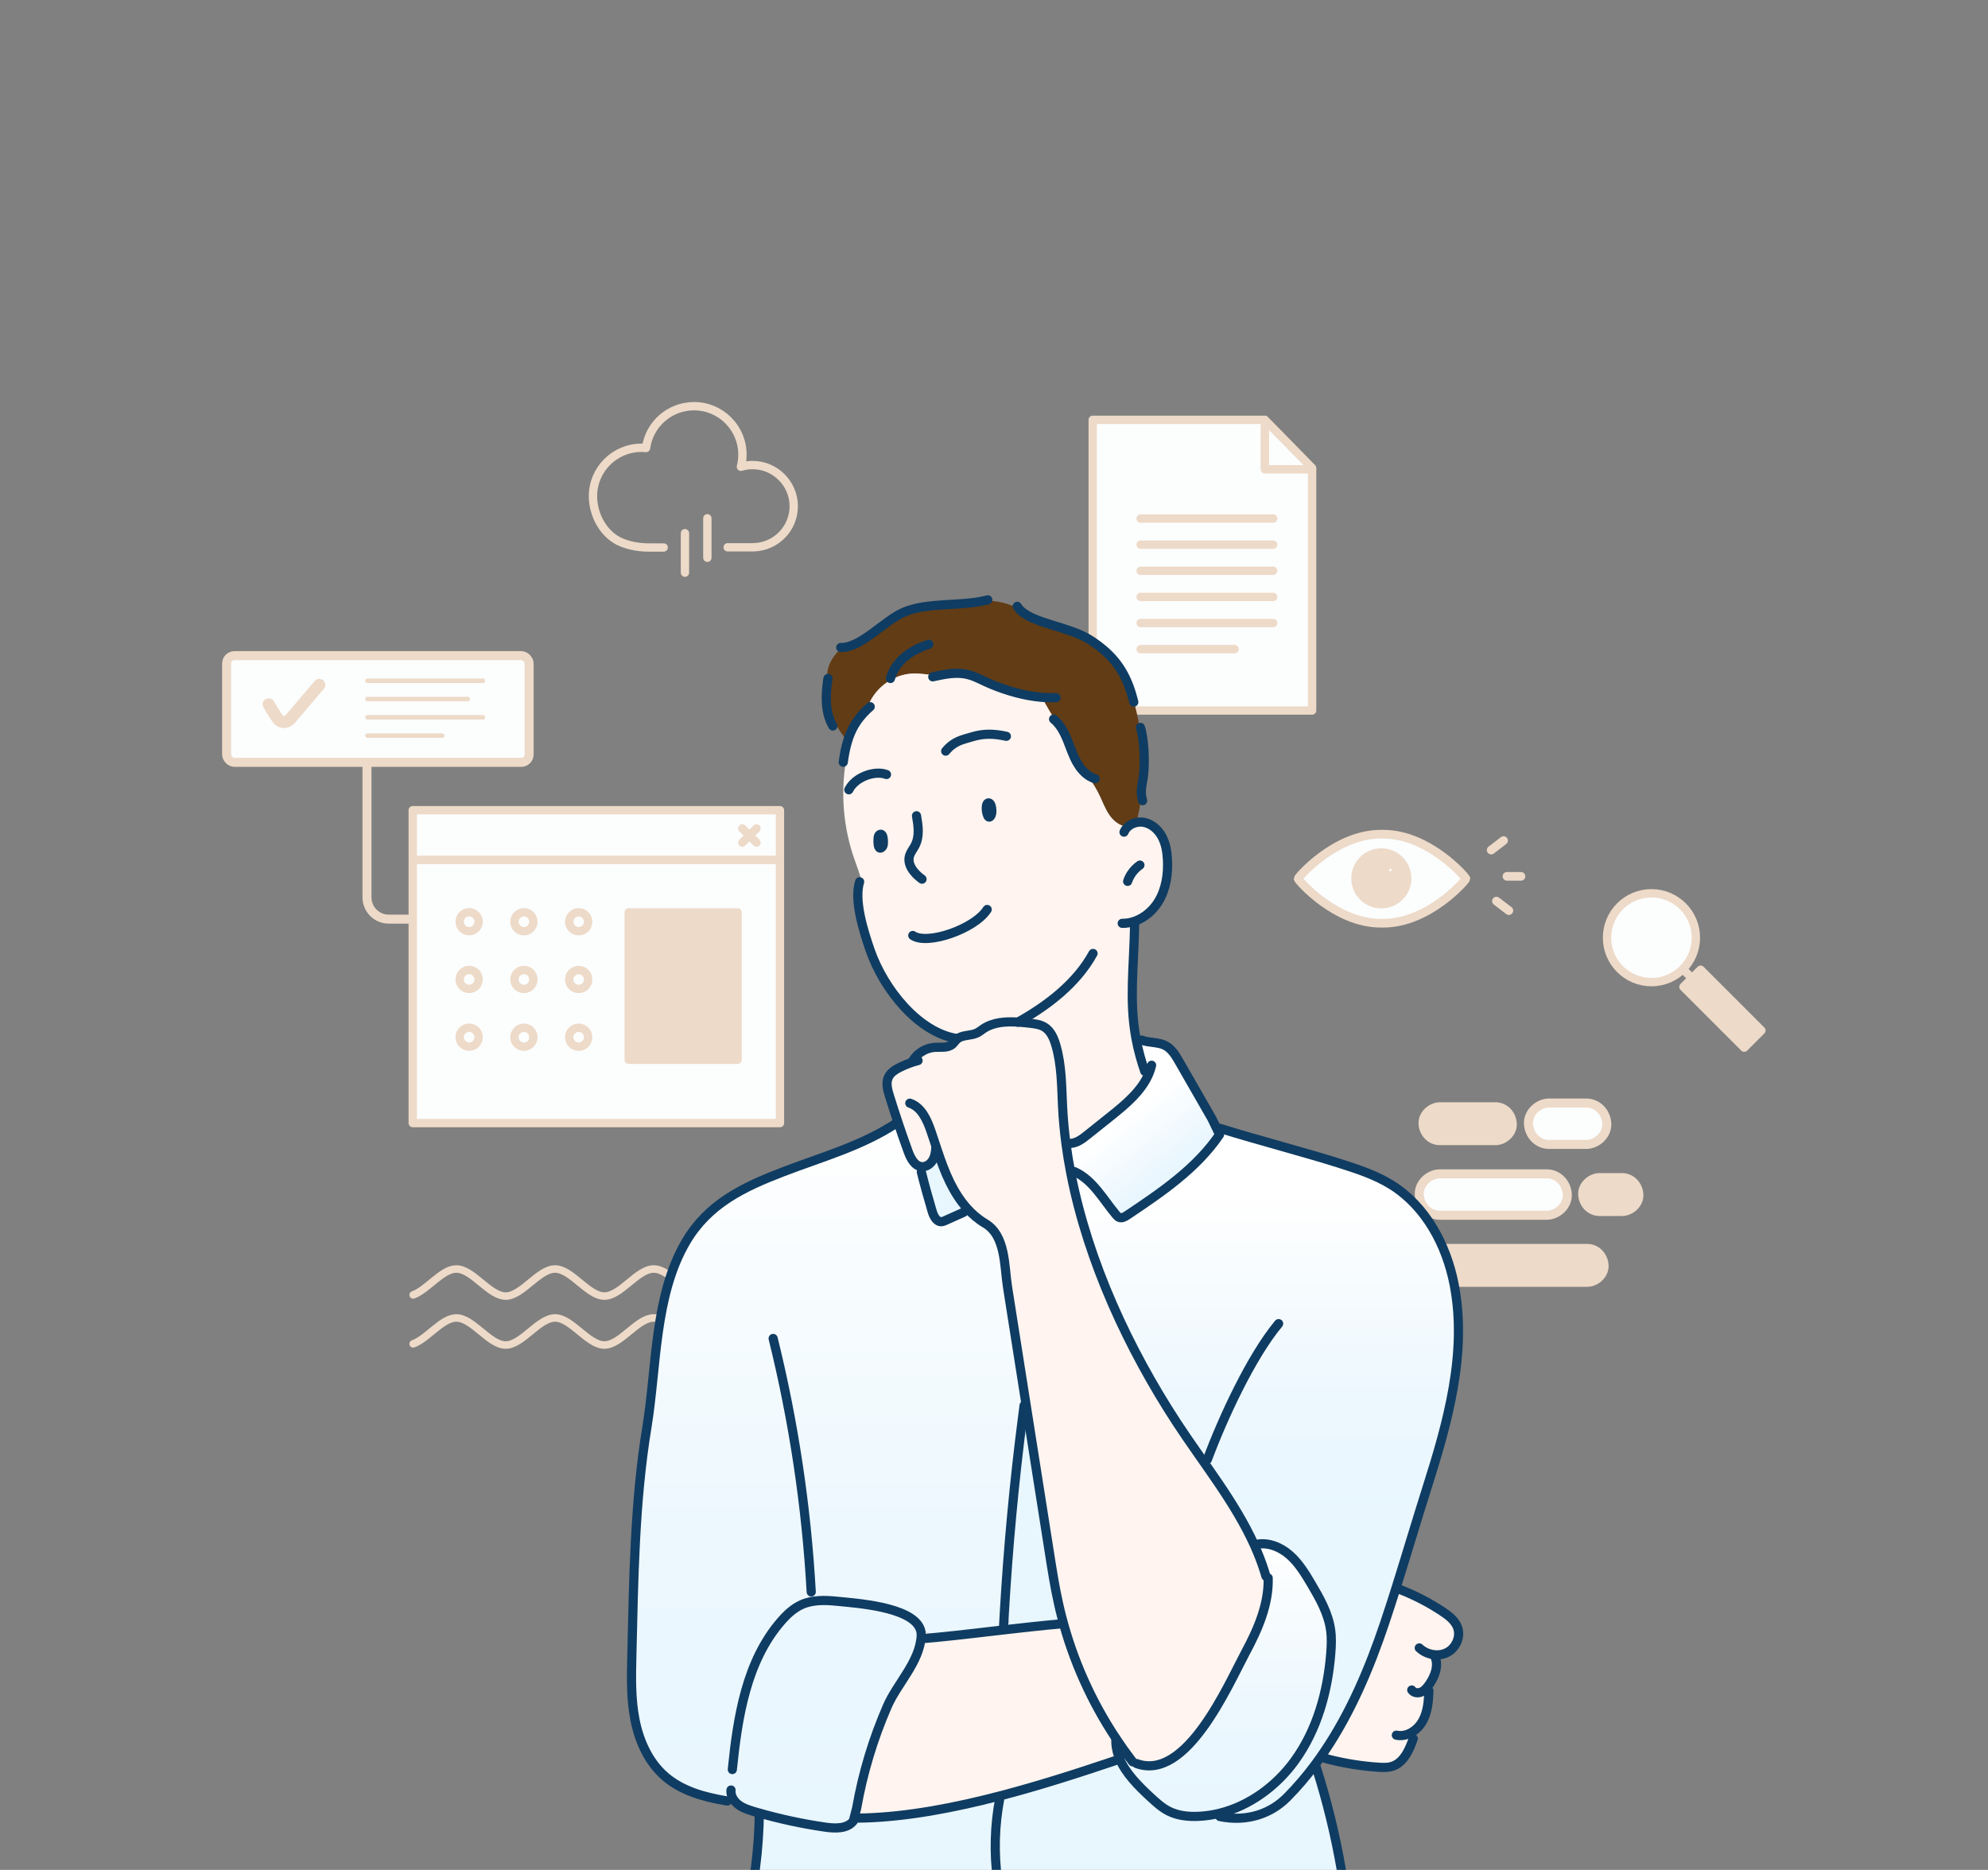 
<svg id="Assets" xmlns="http://www.w3.org/2000/svg" xmlns:xlink="http://www.w3.org/1999/xlink" viewBox="0 0 650.54 612"><rect x="0" y="0" width="650.54" height="612" fill="#808080" stroke="none"/>
  <defs>
    <style>
      .cls-1 {
        stroke-width: 1.48px;
      }

      .cls-1, .cls-2, .cls-3, .cls-4, .cls-5, .cls-6, .cls-7, .cls-8, .cls-9, .cls-10, .cls-11, .cls-12, .cls-13, .cls-14 {
        stroke: #eddac8;
      }

      .cls-1, .cls-15, .cls-6, .cls-10, .cls-11, .cls-12, .cls-13, .cls-14, .cls-16 {
        fill: none;
      }

      .cls-1, .cls-3, .cls-4, .cls-6, .cls-7, .cls-8, .cls-9, .cls-10, .cls-11, .cls-12, .cls-13, .cls-14, .cls-16 {
        stroke-linecap: round;
        stroke-linejoin: round;
      }

      .cls-2 {
        fill: #fff;
      }

      .cls-2, .cls-3, .cls-4, .cls-6 {
        stroke-width: 2.95px;
      }

      .cls-2, .cls-5 {
        stroke-miterlimit: 10;
      }

      .cls-17 {
        clip-path: url(#clippath);
      }

      .cls-15, .cls-18, .cls-19, .cls-20, .cls-21, .cls-22, .cls-23, .cls-24 {
        stroke-width: 0px;
      }

      .cls-3, .cls-7, .cls-9 {
        fill: #fcfdfd;
      }

      .cls-4, .cls-5, .cls-8 {
        fill: #eddac8;
      }

      .cls-18 {
        fill: url(#linear-gradient);
      }

      .cls-5 {
        stroke-width: .49px;
      }

      .cls-7, .cls-8, .cls-11 {
        stroke-width: 2.73px;
      }

      .cls-9, .cls-13 {
        stroke-width: 2.84px;
      }

      .cls-10 {
        stroke-width: 2.46px;
      }

      .cls-12 {
        stroke-width: 2.73px;
      }

      .cls-19 {
        fill: url(#linear-gradient-4);
      }

      .cls-20 {
        fill: url(#linear-gradient-2);
      }

      .cls-21 {
        fill: url(#linear-gradient-3);
      }

      .cls-14 {
        stroke-width: 3.94px;
      }

      .cls-22 {
        fill: #623c15;
      }

      .cls-23 {
        fill: #fff4ef;
      }

      .cls-24 {
        fill: #e8f6fe;
      }

      .cls-16 {
        stroke: #0f3c62;
        stroke-width: 3px;
      }
    </style>
    <clipPath id="clippath">
      <rect class="cls-15" x="175.43" y="188.82" width="331.56" height="423.18"/>
    </clipPath>
    <linearGradient id="linear-gradient" x1="400.86" y1="594.49" x2="400.86" y2="505.24" gradientUnits="userSpaceOnUse">
      <stop offset=".02" stop-color="#e8f6fe"/>
      <stop offset=".44" stop-color="#edf8fe"/>
      <stop offset=".97" stop-color="#fefefe"/>
      <stop offset="1" stop-color="#fff"/>
    </linearGradient>
    <linearGradient id="linear-gradient-2" x1="413.79" y1="505.77" x2="413.79" y2="370.11" gradientUnits="userSpaceOnUse">
      <stop offset=".02" stop-color="#e8f6fe"/>
      <stop offset=".37" stop-color="#edf8fe"/>
      <stop offset=".82" stop-color="#fefefe"/>
      <stop offset=".84" stop-color="#fff"/>
    </linearGradient>
    <linearGradient id="linear-gradient-3" x1="368.1" y1="365.25" x2="383.11" y2="383.56" gradientUnits="userSpaceOnUse">
      <stop offset="0" stop-color="#fff"/>
      <stop offset=".87" stop-color="#ebf7fe"/>
      <stop offset="1" stop-color="#e8f6fe"/>
    </linearGradient>
    <linearGradient id="linear-gradient-4" x1="270.99" y1="598.27" x2="270.99" y2="367.38" xlink:href="#linear-gradient"/>
  </defs>
  <g>
    <path class="cls-9" d="m452.64,302.16c14.95,0,27.06-14.1,27.06-14.57s-12.12-14.57-27.06-14.57h-.79c-14.95,0-27.06,14.1-27.06,14.57s12.12,14.57,27.06,14.57h.79Z"/>
    <circle class="cls-4" cx="452.02" cy="287.48" r="8.36"/>
    <path class="cls-2" d="m456.04,284.73c0,.59-.47,1.06-1.06,1.06s-1.06-.47-1.06-1.06.47-1.06,1.06-1.06,1.06.47,1.06,1.06Z"/>
    <path class="cls-13" d="m487.96,278.22c1.35-1.04,2.71-2.08,4.06-3.11"/>
    <path class="cls-13" d="m493.75,298.03c-1.35-1.04-2.71-2.08-4.06-3.11"/>
    <path class="cls-13" d="m493.12,286.82h4.59"/>
    <rect class="cls-7" x="135.06" y="265.17" width="120.17" height="102.4"/>
    <path class="cls-11" d="m135.99,281.43h118.94"/>
    <g>
      <path class="cls-11" d="m242.91,271.14c1.55,1.55,3.1,3.1,4.65,4.65"/>
      <path class="cls-11" d="m247.56,271.14c-1.55,1.55-3.1,3.1-4.65,4.65"/>
    </g>
    <rect class="cls-8" x="205.74" y="298.63" width="35.62" height="48.23"/>
    <g>
      <g>
        <circle class="cls-11" cx="153.52" cy="301.68" r="3.1" transform="translate(-173.53 388.94) rotate(-77.97)"/>
        <circle class="cls-11" cx="171.44" cy="301.68" r="3.1"/>
        <circle class="cls-11" cx="189.36" cy="301.68" r="3.1"/>
      </g>
      <g>
        <circle class="cls-11" cx="153.52" cy="320.57" r="3.1" transform="translate(-192.01 403.89) rotate(-77.97)"/>
        <circle class="cls-11" cx="171.44" cy="320.57" r="3.1"/>
        <circle class="cls-11" cx="189.36" cy="320.57" r="3.1"/>
      </g>
      <g>
        <circle class="cls-11" cx="153.52" cy="339.47" r="3.1" transform="translate(-210.49 418.85) rotate(-77.97)"/>
        <circle class="cls-11" cx="171.44" cy="339.47" r="3.1"/>
        <circle class="cls-11" cx="189.36" cy="339.47" r="3.1"/>
      </g>
    </g>
    <path class="cls-12" d="m238.11,179.12c2.82,0,5.63,0,8.45,0,7.3-.15,13.18-6.11,13.18-13.45s-6.03-13.46-13.46-13.46c-1.33,0-2.62.2-3.83.56.33-1.27.5-2.6.5-3.98,0-8.76-7.1-15.85-15.85-15.85-8.02,0-14.64,5.96-15.7,13.69-.5-.05-1-.07-1.51-.07-8.76,0-15.85,7.1-15.85,15.85,0,6.09,3.48,12.7,9.3,15.1,2.97,1.23,6,1.68,9.21,1.68,1.54,0,3.08,0,4.63,0"/>
    <path class="cls-12" d="m224.14,174.51v12.92"/>
    <path class="cls-12" d="m231.47,169.63v12.92"/>
    <path class="cls-3" d="m506.94,374.56h12.08c3.55,0,6.94-3.12,6.78-6.78-.16-3.67-2.98-6.78-6.78-6.78h-12.08c-3.55,0-6.94,3.12-6.78,6.78.16,3.67,2.98,6.78,6.78,6.78h0Z"/>
    <path class="cls-5" d="m471.21,374.56h18.12c3.55,0,6.94-3.12,6.78-6.78-.16-3.67-2.98-6.78-6.78-6.78h-18.12c-3.55,0-6.94,3.12-6.78,6.78.16,3.67,2.98,6.78,6.78,6.78h0Z"/>
    <path class="cls-5" d="m523.45,397.74h7.3c3.55,0,6.94-3.12,6.78-6.78-.16-3.67-2.98-6.78-6.78-6.78h-7.3c-3.55,0-6.94,3.12-6.78,6.78.16,3.67,2.98,6.78,6.78,6.78h0Z"/>
    <path class="cls-3" d="m471.21,397.74h34.89c3.55,0,6.94-3.12,6.78-6.78-.16-3.67-2.98-6.78-6.78-6.78h-34.89c-3.55,0-6.94,3.12-6.78,6.78.16,3.67,2.98,6.78,6.78,6.78h0Z"/>
    <path class="cls-5" d="m471.21,420.92h48.15c3.55,0,6.94-3.12,6.78-6.78-.16-3.67-2.98-6.78-6.78-6.78h-48.15c-3.55,0-6.94,3.12-6.78,6.78.16,3.67,2.98,6.78,6.78,6.78h0Z"/>
    <path class="cls-10" d="m135.2,423.81c4.71-1.7,9.42-8.48,14.13-8.48,5.38,0,10.77,8.86,16.15,8.86s10.77-8.86,16.15-8.86,10.77,8.86,16.15,8.86,10.77-8.86,16.15-8.86,10.77,8.86,16.15,8.86c5.01,0,10.03-7.69,15.04-8.75"/>
    <path class="cls-10" d="m135.2,439.83c4.71-1.7,9.42-8.48,14.13-8.48,5.38,0,10.77,8.86,16.15,8.86s10.77-8.86,16.15-8.86,10.77,8.86,16.15,8.86,10.77-8.86,16.15-8.86,10.77,8.86,16.15,8.86,10.23-8,15.34-8.8"/>
    <circle class="cls-7" cx="540.41" cy="306.9" r="14.54"/>
    <path class="cls-11" d="m550.69,317.18c.88.88,1.75,1.75,2.63,2.63"/>
    <rect class="cls-8" x="559.65" y="316.07" width="7.96" height="28.12" transform="translate(-68.35 495.24) rotate(-45)"/>
    <rect class="cls-3" x="74.15" y="214.58" width="99" height="34.94" rx="2.59" ry="2.59"/>
    <path class="cls-14" d="m87.93,230.53c1,1.78,1.95,3.26,2.88,4.63.96,1.42,3.01,1.54,4.12.23l9.55-11.23"/>
    <path class="cls-1" d="m120.26,222.81h37.76"/>
    <path class="cls-1" d="m120.26,228.79h32.81"/>
    <path class="cls-1" d="m120.26,234.78h37.76"/>
    <path class="cls-1" d="m120.26,240.76h24.45"/>
    <path class="cls-6" d="m120.09,250.13v43.57c0,3.93,3.19,7.12,7.12,7.12h6.72"/>
    <polygon class="cls-7" points="429.37 153.18 429.37 232.54 357.57 232.54 357.57 137.4 413.9 137.4 429.37 153.18"/>
    <line class="cls-11" x1="373.26" y1="169.71" x2="416.62" y2="169.71"/>
    <line class="cls-11" x1="373.26" y1="178.26" x2="416.62" y2="178.26"/>
    <line class="cls-11" x1="373.26" y1="186.81" x2="416.62" y2="186.81"/>
    <line class="cls-11" x1="373.26" y1="195.36" x2="416.62" y2="195.36"/>
    <line class="cls-11" x1="373.26" y1="203.91" x2="416.62" y2="203.91"/>
    <line class="cls-11" x1="373.26" y1="212.46" x2="403.99" y2="212.46"/>
    <path class="cls-11" d="m413.9,138.16v15.44h15.47"/>
  </g>
  <g class="cls-17">
    <g>
      <path class="cls-23" d="m469.34,541.57c.52.06,1.05.06,1.57.02-.18.87-.46,1.73-.84,2.54-.08-.83-.32-1.63-.75-2.38l.02-.17Z"/>
      <path class="cls-23" d="m470.07,544.13c.24,2.5-.97,5.21-2.49,7.34-.11.16-.23.32-.35.47-.07.85.03,1.71.32,2.52-.15,3.1-.55,6.23-2.07,8.91-.86,1.53-2.18,2.86-3.71,3.71-.02,1.17.02,2.34.14,3.51-1.28,3.29-3.13,6.54-6.41,7.53-1.38.41-2.86.36-4.29.27-5.46-.35-10.89-1.2-16.19-2.54l.27-1.06c-.61-.55-1.22-1.1-1.83-1.64,8.59-12.74,14.71-27.25,19.63-41.88,1.31-3.9,2.57-7.81,3.8-11.72.09.24.19.48.29.72l.51-.2c5.06,1.93,9.91,4.42,14.41,7.42,2.02,1.34,4.08,2.93,4.9,5.21,1.1,3.06-.6,6.76-3.51,8.2-.81.4-1.68.63-2.57.71-.52.04-1.05.04-1.57-.02l-.02.17c.43.75.67,1.56.75,2.38Z"/>
      <path class="cls-24" d="m402.29,594.99c7.05.63,13.82-1.64,18.9-6.77,3.29-3.32,6.31-6.87,9.09-10.6.17.38.36.75.56,1.12,3.45,10.89,6.16,22,8.1,33.25l.64-.09c.19,1.37.38,2.75.57,4.12h-113.71v-.65c-1.21-8.91-.96-18.02.75-26.85l-.18-.69c13.33-3.46,26.41-7.72,38.2-11.69l1.21-.46c2.02,4.77,6.18,8.91,10.11,12.54,1.85,1.7,3.72,3.43,5.97,4.55,2.93,1.47,6.31,1.83,9.59,1.69,2.4-.1,4.77-.45,7.09-1.03,1.04.32,2.13.53,3.22.62l-.09.94Z"/>
      <path class="cls-18" d="m399.16,593.43c-2.31.58-4.68.94-7.09,1.03-3.28.13-6.66-.22-9.59-1.69-2.25-1.12-4.12-2.85-5.97-4.55-3.93-3.62-8.09-7.77-10.11-12.54-.13-.3-.25-.61-.35-.92,1.3.65,2.71,1.08,4.15,1.27.15.2.3.39.45.59l1.28.58c16.34,5.97,29.91-25.63,35.65-36.35,4.06-7.57,7.66-15.79,7.42-24.39l-.73-.54c-.78-2.7-1.72-5.34-2.8-7.91-.33-.78-.66-1.55-1-2.31l.82-.29c3.85-.72,7.83.96,10.77,3.55,2.94,2.59,5.01,5.99,7,9.36,2.82,4.76,5.64,9.72,6.39,15.2.34,2.52.24,5.07.04,7.59-.99,12.51-4.48,25.08-11.85,35.23-5.96,8.2-14.71,14.65-24.46,17.09Z"/>
      <path class="cls-20" d="m350.45,384.26c-.04-.2-.08-.4-.12-.61l1.19-.23c6.06,2.68,9.41,9.05,13.67,14.13.29.35.61.7,1.03.88.88.36,1.85-.19,2.64-.72,11.18-7.48,22.65-15.24,30.21-26.38l-1.61-3.36c.84.53,1.68,1.05,2.53,1.57,10.74,3.37,27.78,7.85,38.14,11.15,5.95,1.9,11.97,3.82,17.26,7.14,11.18,7.01,17.94,19.65,20.45,32.61,4.35,22.41-2.18,45.32-8.93,66.6-3.43,10.83-6.63,21.69-10.04,32.5-1.23,3.91-2.49,7.82-3.8,11.72-4.92,14.64-11.05,29.14-19.63,41.88-1.01,1.52-2.07,3.01-3.17,4.48-2.78,3.73-5.8,7.27-9.09,10.6-5.08,5.13-11.85,7.4-18.9,6.77l.09-.94c-1.09-.09-2.17-.3-3.22-.62,9.76-2.44,18.5-8.88,24.46-17.09,7.38-10.15,10.86-22.73,11.85-35.23.2-2.53.31-5.08-.04-7.59-.75-5.48-3.57-10.43-6.39-15.2-1.99-3.36-4.06-6.77-7-9.36-2.93-2.59-6.92-4.27-10.77-3.55l-.82.29c-6.48-14.33-16.81-26.93-25.48-40.22-15.6-23.9-28.88-52.37-34.53-81.22Z"/>
      <path class="cls-21" d="m397.46,367.98l1.61,3.36c-7.55,11.14-19.02,18.89-30.21,26.38-.79.53-1.76,1.08-2.64.72-.42-.17-.74-.53-1.03-.88-4.26-5.08-7.61-11.45-13.67-14.13l-1.19.23c-.58-3.01-1.08-6.03-1.48-9.05.5-.11,1-.24,1.5-.39,2.05-.12,3.82-1.47,5.43-2.75,2.57-2.05,5.13-4.1,7.7-6.15,4.93-3.94,10.13-8.29,12.5-14-.97-1.79-1.83-3.64-2.57-5.54l-.28.08c-.59-2.11-1.05-4.15-1.42-6.15.53.33,1.04.69,1.54,1.06l.26-.36c2.52.98,5.47.57,7.86,1.82,2.05,1.08,3.31,3.2,4.46,5.21,3.59,6.24,7.18,12.49,10.76,18.74l.87,1.81Z"/>
      <path class="cls-22" d="m356.52,254.05c-1.72-1.05-3.09-2.69-4.11-4.47-1.35-2.36-2.16-4.98-3.19-7.5-.91-2.22-2.04-4.41-3.74-6.08-1.61-2.53-3.13-5.12-4.55-7.77-5.67-.47-11.29-2.11-16.56-4.26-2.66-1.09-5.17-2.64-7.98-3.27-1.13-.26-2.28-.35-3.44-.34-1.95.02-3.91.34-5.85.75-2.72-.18-5.53-.77-8.25-.7-6.88.19-13.34,5.24-15.2,11.87-3.23,3.09-5.1,6.35-6.28,10.19-.14-.09-.27-.2-.36-.31-1.34-1.56-2.5-3.28-3.43-5.11l-1.06.57c-2.56-4.41-2.42-9.83-1.69-14.9-.5-2.37.2-4.97,1.5-7.06.87-1.4,1.97-2.61,3.18-3.73,6.52-.14,14.14-9.03,20.4-11.62,7.71-3.19,18.09-1.86,26.34-3.73,3.88-.06,7.77.87,11.2,2.68,4.02,4.82,16.36,5.72,23.38,10.27,7.65,4.96,11.52,10.41,13.83,18.95l.06-.02c.94,3.17,1.66,6.39,2.19,9.65l.26-.04c1.26,3.8,1.47,11.02,1.1,15.01-.1,1.06-.28,2.03-.44,2.96-.24,1.39-.44,2.7-.31,4.1-.26,2.4-.65,4.79-1.18,7.15-.15.67-.33,1.38-.68,1.96-.95.23-1.83.68-2.55,1.31-.14,0-.28,0-.42-.02-2.35-.23-4.35-1.88-5.69-3.82-1.34-1.94-2.16-4.19-3.17-6.32-.98-2.05-2.14-4.01-3.48-5.85l.16-.5Z"/>
      <path class="cls-23" d="m366.05,574.77c.1.31.23.62.35.92l-1.21.46c-11.79,3.97-24.87,8.22-38.2,11.69-14.79,3.85-29.87,6.72-43.81,7.16v-.21c-1.06-.52-2.17-.96-3.31-1.29l.46-1.79c2.01-11.43,5.39-22.63,10.02-33.27,3.26-7.5,10.57-14.45,11.09-22.96.06-.99-.12-1.89-.5-2.71h.4c1.37,1.37,3.18,2.32,5.1,2.66l.05.48c7.77-.75,16.37-1.81,24.7-2.76,4.04-.46,8.01-.9,11.78-1.27l-.09-.97c1.6-.25,3.16-.76,4.59-1.52,3.66,14.06,9.68,27.5,17.72,39.61h-.02c-.12,2.03.22,3.95.88,5.78Z"/>
      <path class="cls-24" d="m334.65,463.7l-.53-.07c-.02-2.24.4-4.47,1.23-6.54,2.7,17.15,5.41,34.31,8.11,51.46.86,5.45,1.71,10.9,2.92,16.28.34,1.53.7,3.04,1.1,4.56-1.44.75-2.99,1.27-4.59,1.52l.09.97c-3.78.36-7.75.8-11.78,1.27l-.08-.68c-1.02-1.18-1.53-2.78-1.4-4.33l-1.06-.06c1.24-21.52,3.24-42.98,6-64.36Z"/>
      <path class="cls-19" d="m279.88,593.49l-.65,2.51c-2.03,2.6-5.93,2.47-9.19,1.99-7.61-1.1-15.14-2.73-22.53-4.88-.28-.08-.55-.16-.82-.24-1.78-.53-3.6-1.11-5.08-2.25-.48-.36-.92-.8-1.29-1.28-.97-.08-1.94-.24-2.89-.48l-.11.47c-7.06-1.2-14.23-3.21-19.65-7.87-5.38-4.63-8.47-11.47-9.87-18.43-1.39-6.96-1.23-14.13-1.06-21.22.59-24.73.9-50.17,4.92-74.62,3.25-19.73,2.41-43.21,12.83-60.86,7.3-12.37,18.74-17.8,31.57-22.74,12.68-4.88,26.04-8.52,37.33-16.06l.47-.16c1.06,3.17,2.16,6.33,3.3,9.47.81,2.24,2.14,4.85,4.52,4.99l-.07.9c-.12.25-.2.53-.24.8h.1c1.08,4.33,2.27,8.62,3.54,12.88.48,1.61,1.45,3.56,3.12,3.41.41-.03.8-.21,1.18-.38,2-.9,4-1.79,6-2.69l-.3-.9c.46-.15.91-.3,1.37-.45,1.73,1.94,3.71,3.64,5.95,4.97,6.78,4.01,6.26,13.92,7.33,20.74,1.51,9.6,3.02,19.2,4.54,28.8.37,2.39.75,4.77,1.13,7.16-.82,2.08-1.25,4.31-1.23,6.54l.53.07c-2.77,21.37-4.77,42.84-6,64.36l1.06.06c-.13,1.55.38,3.15,1.4,4.33l.08.68c-8.32.95-16.93,2.01-24.7,2.76l-.05-.48c-1.92-.34-3.72-1.29-5.1-2.67h-.4c.38.84.56,1.74.5,2.73-.52,8.51-7.83,15.46-11.09,22.96-4.63,10.65-8.01,21.84-10.02,33.27l-.46,1.79Z"/>
      <path class="cls-23" d="m373.12,345.85l.28-.08c.74,1.9,1.6,3.74,2.57,5.54-2.36,5.72-7.56,10.07-12.5,14-2.57,2.05-5.13,4.1-7.7,6.15-1.61,1.29-3.37,2.63-5.43,2.75-.49.15-.99.28-1.5.39-.57-4.2-.96-8.39-1.16-12.56-.32-6.64-.3-13.34-2.14-19.78-.67-2.34-1.67-4.8-3.74-6.08-1.4-.87-3.09-1.08-4.73-1.27-1.3-.15-2.64-.3-3.98-.38-4.04-.27-8.11,0-11.4,2.23-.66.45-1.28.97-2,1.32-1.94.95-4.45.58-6.19,1.76-.13.09-.26.19-.38.3l-.08-.23c-12.3-1.94-23.82-15.84-28.38-29.1-2.07-6.02-5.29-16.13-3.37-22.2l.65-.15c-.6-2.6-1.63-5.16-2.5-7.68-3.42-9.96-4.35-20.77-2.71-31.18l-.8-.12c.35-2.56.79-4.87,1.45-7,1.18-3.85,3.06-7.11,6.28-10.19,1.86-6.62,8.32-11.68,15.2-11.87,2.72-.07,5.53.52,8.25.7,2.02.13,3.99.03,5.85-.75,1.15,0,2.3.09,3.44.34,2.81.63,5.31,2.18,7.98,3.27,5.26,2.16,10.88,3.79,16.56,4.26,1.41,2.65,2.93,5.24,4.55,7.77,1.69,1.67,2.83,3.87,3.74,6.08,1.03,2.52,1.84,5.14,3.19,7.5,1.01,1.77,2.39,3.42,4.11,4.47l-.16.5c1.33,1.84,2.5,3.8,3.48,5.85,1.01,2.13,1.82,4.38,3.17,6.32,1.34,1.94,3.34,3.59,5.69,3.82.14.01.28.02.42.02.65,0,1.31-.13,1.83-.51.3-.22.53-.5.71-.81.85-.22,1.75-.27,2.61-.11,2.56.45,4.7,2.36,5.94,4.64,1.24,2.28,1.68,4.92,1.82,7.52.26,4.79-.48,9.76-3,13.84-1.74,2.83-4.43,5.15-7.51,6.29v1.04h-.24c-.27,14.48-1.82,25,.41,37.25.36,1.99.83,4.03,1.42,6.15Zm-49.03-78.66c.51-.65.49-1.52.44-2.32-.04-.67-.29-2-.95-2.09-.5-.07-.71.49-.8.99-.17,1.03.05,2.37.41,3.18.12.26.33.6.62.48.1-.04.2-.13.27-.23Zm-35.12,9.53c.23-.82.16-2.69-.27-3.37-.43-.68-1.22-.2-1.3.64-.1.93-.16,2.36.19,3.21.37.92,1.24.07,1.39-.47Z"/>
      <path class="cls-24" d="m301.63,382.74l.07-.9c1.47.08,2.83-.91,3.56-2.19.46-.8.71-1.69.85-2.61.2-.2.41-.4.62-.6,1.2,3.6,2.49,7.17,4.16,10.58,1.48,3,3.3,5.9,5.52,8.4-.46.15-.91.3-1.37.45l.3.9c-2,.9-4,1.8-6,2.69-.38.17-.76.34-1.18.38-1.67.15-2.64-1.8-3.12-3.41-1.28-4.26-2.46-8.55-3.54-12.87h-.1c.04-.29.12-.57.24-.82Z"/>
      <path class="cls-23" d="m348.86,374.61c.4,3.02.9,6.04,1.48,9.05.03.2.07.4.12.61,5.65,28.85,18.93,57.31,34.53,81.22,8.67,13.29,19,25.89,25.48,40.22.34.76.68,1.53,1,2.31,1.07,2.57,2.01,5.21,2.8,7.91l.73.54c.24,8.59-3.36,16.81-7.42,24.39-5.75,10.73-19.31,42.32-35.65,36.35l-1.28-.58c-.15-.19-.3-.39-.45-.59-1.75-2.29-3.42-4.64-5.01-7.04-8.04-12.11-14.05-25.55-17.72-39.61-.4-1.51-.76-3.03-1.1-4.56-1.2-5.38-2.06-10.83-2.92-16.28-2.7-17.15-5.41-34.31-8.11-51.46-.37-2.39-.75-4.77-1.13-7.16-1.51-9.6-3.02-19.2-4.54-28.8-1.07-6.82-.55-16.72-7.33-20.74-2.24-1.32-4.22-3.03-5.95-4.97-2.22-2.5-4.04-5.4-5.52-8.4-1.67-3.41-2.96-6.98-4.16-10.58-.21.2-.41.4-.62.6-.14.92-.39,1.81-.85,2.61-.73,1.28-2.09,2.27-3.56,2.19-2.38-.14-3.7-2.75-4.52-4.99-1.14-3.15-2.25-6.3-3.3-9.47-.98-2.92-1.93-5.86-2.84-8.8-.61-1.98-1.19-4.18-.3-6.05.69-1.47,2.17-2.41,3.62-3.14,1.45-.73,2.96-1.34,4.51-1.84l-.17-.42c1.5-2.47,4.23-4.14,7.12-4.34,1.97-.14,4.21.3,5.74-.96.6-.49.99-1.19,1.57-1.7.12-.11.25-.21.38-.3,1.74-1.18,4.25-.81,6.19-1.76.72-.35,1.33-.87,2-1.32,3.28-2.22,7.35-2.49,11.4-2.23,1.34.08,2.67.23,3.98.38,1.63.19,3.33.4,4.73,1.27,2.07,1.29,3.07,3.74,3.74,6.08,1.85,6.44,1.82,13.14,2.14,19.78.2,4.18.59,8.37,1.16,12.56Z"/>
      <path class="cls-24" d="m283.19,594.99c13.94-.44,29.02-3.31,43.81-7.16l.18.69c-1.7,8.83-1.95,17.94-.75,26.85v.65h-79.9c.98-6.12,1.61-12.29,1.84-18.48h-.05c-.14-1.5-.41-2.98-.81-4.44,7.39,2.15,14.92,3.78,22.53,4.88,3.26.47,7.16.6,9.19-1.99l.65-2.51c1.14.33,2.25.76,3.3,1.29v.21Z"/>
    </g>
    <g>
      <path class="cls-16" d="m287.39,273.99c.09-.83.87-1.32,1.3-.64.43.68.5,2.56.27,3.37-.15.55-1.01,1.39-1.39.47-.35-.85-.29-2.28-.19-3.21Z"/>
      <path class="cls-16" d="m322.79,263.77c.08-.51.3-1.07.8-.99.66.09.91,1.42.95,2.09.05.81.07,1.68-.44,2.32-.07.1-.17.19-.27.23-.29.12-.5-.22-.62-.48-.36-.81-.59-2.14-.41-3.18Z"/>
      <path class="cls-16" d="m299.91,266.99c.57,3.28,1.11,6.77-.52,9.83-.56,1.05-1.35,2.02-1.72,3.13-.96,2.9,1.32,5.83,4.05,7.79"/>
      <path class="cls-16" d="m309.46,245.84c2.77-3.34,5.47-3.74,8.76-4.72,3.82-1.14,7.15-1,11.1-.14"/>
      <path class="cls-16" d="m277.76,258.49c2.19-4.32,8.64-6.43,12.33-5"/>
      <path class="cls-16" d="m298.69,306.17c4.75,3.28,20.33-2.16,24.35-8.51"/>
      <path class="cls-16" d="m281.3,288.59c-1.92,6.08,1.3,16.18,3.37,22.2,4.56,13.26,16.08,27.17,28.38,29.1"/>
      <path class="cls-16" d="m333.05,334.56s.03-.02.05-.03c9.72-5.41,19.25-12.73,24.58-22.48"/>
      <path class="cls-16" d="m275.94,249.47c.35-2.56.79-4.87,1.45-7,1.18-3.85,3.06-7.11,6.28-10.19.35-.33.71-.66,1.09-.99"/>
      <path class="cls-16" d="m272.53,237.61c-2.56-4.41-2.42-9.83-1.69-14.9.03-.22.06-.44.1-.66"/>
      <path class="cls-16" d="m275.12,211.92c.13,0,.26,0,.39,0,6.52-.14,14.14-9.03,20.4-11.62,7.71-3.19,18.09-1.86,26.34-3.73.34-.07.67-.16,1-.25"/>
      <path class="cls-16" d="m291.38,222.06c.75-2.83,2.57-5.3,4.83-7.16,2.27-1.86,4.96-3.13,7.74-4.03"/>
      <path class="cls-16" d="m305.23,221.52c.63-.14,1.27-.28,1.9-.41,1.94-.4,3.9-.73,5.85-.75,1.15,0,2.3.09,3.44.34,2.81.63,5.31,2.18,7.98,3.27,5.26,2.16,10.88,3.79,16.56,4.26,1.53.12,3.06.17,4.59.11"/>
      <path class="cls-16" d="m344.77,235.36c.25.2.49.42.72.65,1.69,1.67,2.83,3.87,3.74,6.08,1.03,2.52,1.84,5.14,3.19,7.5,1.01,1.77,2.39,3.42,4.11,4.47.58.35,1.19.63,1.84.83"/>
      <path class="cls-16" d="m332.88,198.44c.17.29.36.56.58.81,4.02,4.82,16.36,5.72,23.38,10.27,7.65,4.96,11.52,10.41,13.83,18.95.12.43.23.88.34,1.32"/>
      <path class="cls-16" d="m373.17,238.06c1.26,3.8,1.47,11.02,1.1,15.01-.1,1.06-.28,2.03-.44,2.96-.24,1.39-.44,2.7-.31,4.1.05.62.17,1.25.38,1.92"/>
      <path class="cls-16" d="m367.81,272.35c.29-.7.74-1.3,1.3-1.79.71-.64,1.6-1.08,2.55-1.31.85-.22,1.75-.27,2.61-.11,2.56.45,4.7,2.36,5.94,4.64,1.24,2.28,1.68,4.92,1.82,7.52.26,4.79-.48,9.76-3,13.84-1.74,2.83-4.43,5.15-7.51,6.29-1.37.51-2.82.79-4.29.77"/>
      <path class="cls-16" d="m369,288.46c.72-2.15,2.16-4.04,4.02-5.33"/>
      <path class="cls-16" d="m306.25,375.41c-.02.54-.07,1.09-.15,1.63-.14.92-.39,1.81-.85,2.61-.73,1.28-2.09,2.27-3.56,2.19-2.38-.14-3.7-2.75-4.52-4.99-1.14-3.15-2.25-6.3-3.3-9.47-.98-2.92-1.93-5.86-2.84-8.8-.61-1.98-1.19-4.18-.3-6.05.69-1.47,2.17-2.41,3.62-3.14,1.45-.73,2.96-1.34,4.51-1.84.09-.03.19-.06.28-.08.42-.13.85-.25,1.28-.36"/>
      <path class="cls-16" d="m371.29,302.46c-.27,14.48-1.82,25,.41,37.25.36,1.99.83,4.03,1.42,6.15.42,1.54.92,3.12,1.48,4.75"/>
      <path class="cls-16" d="m293.41,367.53c-11.29,7.54-24.65,11.18-37.33,16.06-12.83,4.94-24.27,10.37-31.57,22.74-10.42,17.65-9.58,41.12-12.83,60.86-4.02,24.45-4.33,49.9-4.92,74.62-.17,7.1-.33,14.26,1.06,21.22,1.39,6.96,4.49,13.8,9.87,18.43,5.42,4.66,12.59,6.68,19.65,7.87.23.04.46.08.68.11"/>
      <path class="cls-16" d="m239.21,585.85c-.13,1.26.33,2.49,1.11,3.5.37.48.81.92,1.29,1.28,1.48,1.13,3.3,1.71,5.08,2.25.28.08.55.16.82.24,7.39,2.15,14.92,3.78,22.53,4.88,3.26.47,7.16.6,9.19-1.99l.65-2.51.46-1.79c2.01-11.43,5.39-22.63,10.02-33.27,3.26-7.5,10.57-14.45,11.09-22.96.06-.99-.12-1.89-.5-2.71-3.22-6.92-20.68-8.06-27.07-8.7-3.83-.38-7.85-.51-11.38,1.02-2.74,1.19-4.98,3.29-6.93,5.55-11.33,13.08-14.19,31.29-15.93,48.51"/>
      <path class="cls-16" d="m253,438.06c6.72,27.19,10.89,55,12.46,82.96"/>
      <path class="cls-16" d="m302.9,536.22c1.18-.1,2.37-.21,3.59-.33,7.77-.75,16.37-1.81,24.7-2.76,4.04-.46,8.01-.9,11.78-1.27,1.26-.13,2.5-.24,3.71-.34"/>
      <path class="cls-16" d="m280.75,595.04c.81,0,1.63-.02,2.44-.05,13.94-.44,29.02-3.31,43.81-7.16,13.33-3.46,26.41-7.72,38.2-11.69"/>
      <path class="cls-16" d="m297.72,361.06c3.79,1.25,5.65,5.43,6.94,9.2.7,2.05,1.36,4.12,2.06,6.18,1.2,3.6,2.49,7.17,4.16,10.58,1.48,3,3.3,5.9,5.52,8.4,1.73,1.94,3.71,3.64,5.95,4.97,6.78,4.01,6.26,13.92,7.33,20.74,1.51,9.6,3.02,19.2,4.54,28.8.37,2.39.75,4.77,1.13,7.16,2.7,17.15,5.41,34.31,8.11,51.46.86,5.45,1.71,10.9,2.92,16.28.34,1.53.7,3.04,1.1,4.56,3.66,14.06,9.68,27.5,17.72,39.61,1.59,2.4,3.26,4.75,5.01,7.04.15.2.3.39.45.59"/>
      <path class="cls-16" d="m298.71,347.13c1.5-2.47,4.23-4.14,7.12-4.34,1.97-.14,4.21.3,5.74-.96.6-.49.99-1.19,1.57-1.7.12-.11.25-.21.38-.3,1.74-1.18,4.25-.81,6.19-1.76.72-.35,1.33-.87,2-1.32,3.28-2.22,7.35-2.49,11.4-2.23,1.34.08,2.67.23,3.98.38,1.63.19,3.33.4,4.73,1.27,2.07,1.29,3.07,3.74,3.74,6.08,1.85,6.44,1.82,13.14,2.14,19.78.2,4.18.59,8.37,1.16,12.56.4,3.02.9,6.04,1.48,9.05.03.2.07.4.12.61,5.65,28.85,18.93,57.31,34.53,81.22,8.67,13.29,19,25.89,25.48,40.22.34.76.68,1.53,1,2.31,1.07,2.57,2.01,5.21,2.8,7.91"/>
      <path class="cls-16" d="m350.26,374.22s.06,0,.09,0c2.05-.12,3.82-1.47,5.43-2.75,2.57-2.05,5.13-4.1,7.7-6.15,4.93-3.94,10.13-8.29,12.5-14,.35-.86.65-1.76.86-2.68"/>
      <path class="cls-16" d="m351.53,383.43c6.06,2.68,9.41,9.05,13.67,14.13.29.35.61.7,1.03.88.88.36,1.85-.19,2.64-.72,11.18-7.48,22.65-15.24,30.21-26.38l-1.61-3.36-.87-1.81c-3.58-6.24-7.17-12.49-10.76-18.74-1.15-2.01-2.41-4.12-4.46-5.21-2.39-1.26-5.34-.84-7.86-1.82"/>
      <path class="cls-16" d="m301.49,383.56c1.08,4.31,2.27,8.61,3.54,12.87.48,1.61,1.45,3.56,3.12,3.41.41-.03.8-.21,1.18-.38,2-.9,4-1.79,6-2.69"/>
      <path class="cls-16" d="m371.92,577.19c16.34,5.97,29.91-25.63,35.65-36.35,4.06-7.57,7.66-15.79,7.42-24.39"/>
      <path class="cls-16" d="m365.17,569.01c-.12,2.01.22,3.93.88,5.76.1.31.23.62.35.92,2.02,4.77,6.18,8.91,10.11,12.54,1.85,1.7,3.72,3.43,5.97,4.55,2.93,1.47,6.31,1.83,9.59,1.69,2.4-.1,4.77-.45,7.09-1.03,9.76-2.44,18.5-8.88,24.46-17.09,7.38-10.15,10.86-22.73,11.85-35.23.2-2.53.31-5.08-.04-7.59-.75-5.48-3.57-10.43-6.39-15.2-1.99-3.36-4.06-6.77-7-9.36-2.93-2.59-6.92-4.27-10.77-3.55"/>
      <path class="cls-16" d="m395.1,477.68c4.93-13.28,14.25-33.59,23.31-44.47"/>
      <path class="cls-16" d="m399.18,594.53c1.04.22,2.07.37,3.11.46,7.05.63,13.82-1.64,18.9-6.77,3.29-3.32,6.31-6.87,9.09-10.6,1.09-1.46,2.15-2.96,3.17-4.48,8.59-12.74,14.71-27.25,19.63-41.88,1.31-3.9,2.57-7.81,3.8-11.72,3.41-10.81,6.6-21.67,10.04-32.5,6.75-21.28,13.28-44.19,8.93-66.6-2.51-12.96-9.27-25.6-20.45-32.61-5.29-3.31-11.31-5.24-17.26-7.14-10.36-3.3-27.41-7.79-38.14-11.15-.31-.09-.62-.19-.92-.29"/>
      <path class="cls-16" d="m248.47,593.51c-.01,1.34-.05,2.69-.1,4.04-.24,6.19-.86,12.37-1.84,18.48-.09.59-.19,1.18-.29,1.77"/>
      <path class="cls-16" d="m430.72,578.4c.03.11.07.23.11.34,3.45,10.89,6.16,22,8.1,33.25"/>
      <path class="cls-16" d="m433.73,575.53c.42.11.85.22,1.27.33,5.3,1.33,10.74,2.19,16.19,2.54,1.44.09,2.91.15,4.29-.27,3.28-.99,5.13-4.24,6.41-7.53.21-.53.4-1.06.58-1.58"/>
      <path class="cls-16" d="m456.93,567.9c1.66.36,3.35,0,4.83-.82,1.53-.85,2.85-2.18,3.71-3.71,1.52-2.68,1.92-5.82,2.07-8.91.02-.37.03-.74.04-1.11"/>
      <path class="cls-16" d="m461.97,553.12c.65.95,2.05,1.12,3.11.66.88-.37,1.56-1.08,2.14-1.84.12-.16.24-.32.35-.47,1.52-2.13,2.73-4.85,2.49-7.34-.08-.83-.32-1.63-.75-2.38"/>
      <path class="cls-16" d="m464.43,539.34c1.33,1.25,3.1,2.04,4.9,2.23.52.06,1.05.06,1.57.02.89-.08,1.76-.31,2.57-.71,2.92-1.44,4.61-5.14,3.51-8.2-.82-2.28-2.88-3.86-4.9-5.21-4.51-3-9.35-5.49-14.41-7.42"/>
      <path class="cls-16" d="m326.43,615.38c-1.21-8.91-.96-18.02.75-26.85"/>
      <path class="cls-16" d="m328.42,532.09c.07-1.34.14-2.69.22-4.03,1.24-21.52,3.24-42.98,6-64.36.16-1.25.33-2.5.49-3.75"/>
    </g>
  </g>
</svg>